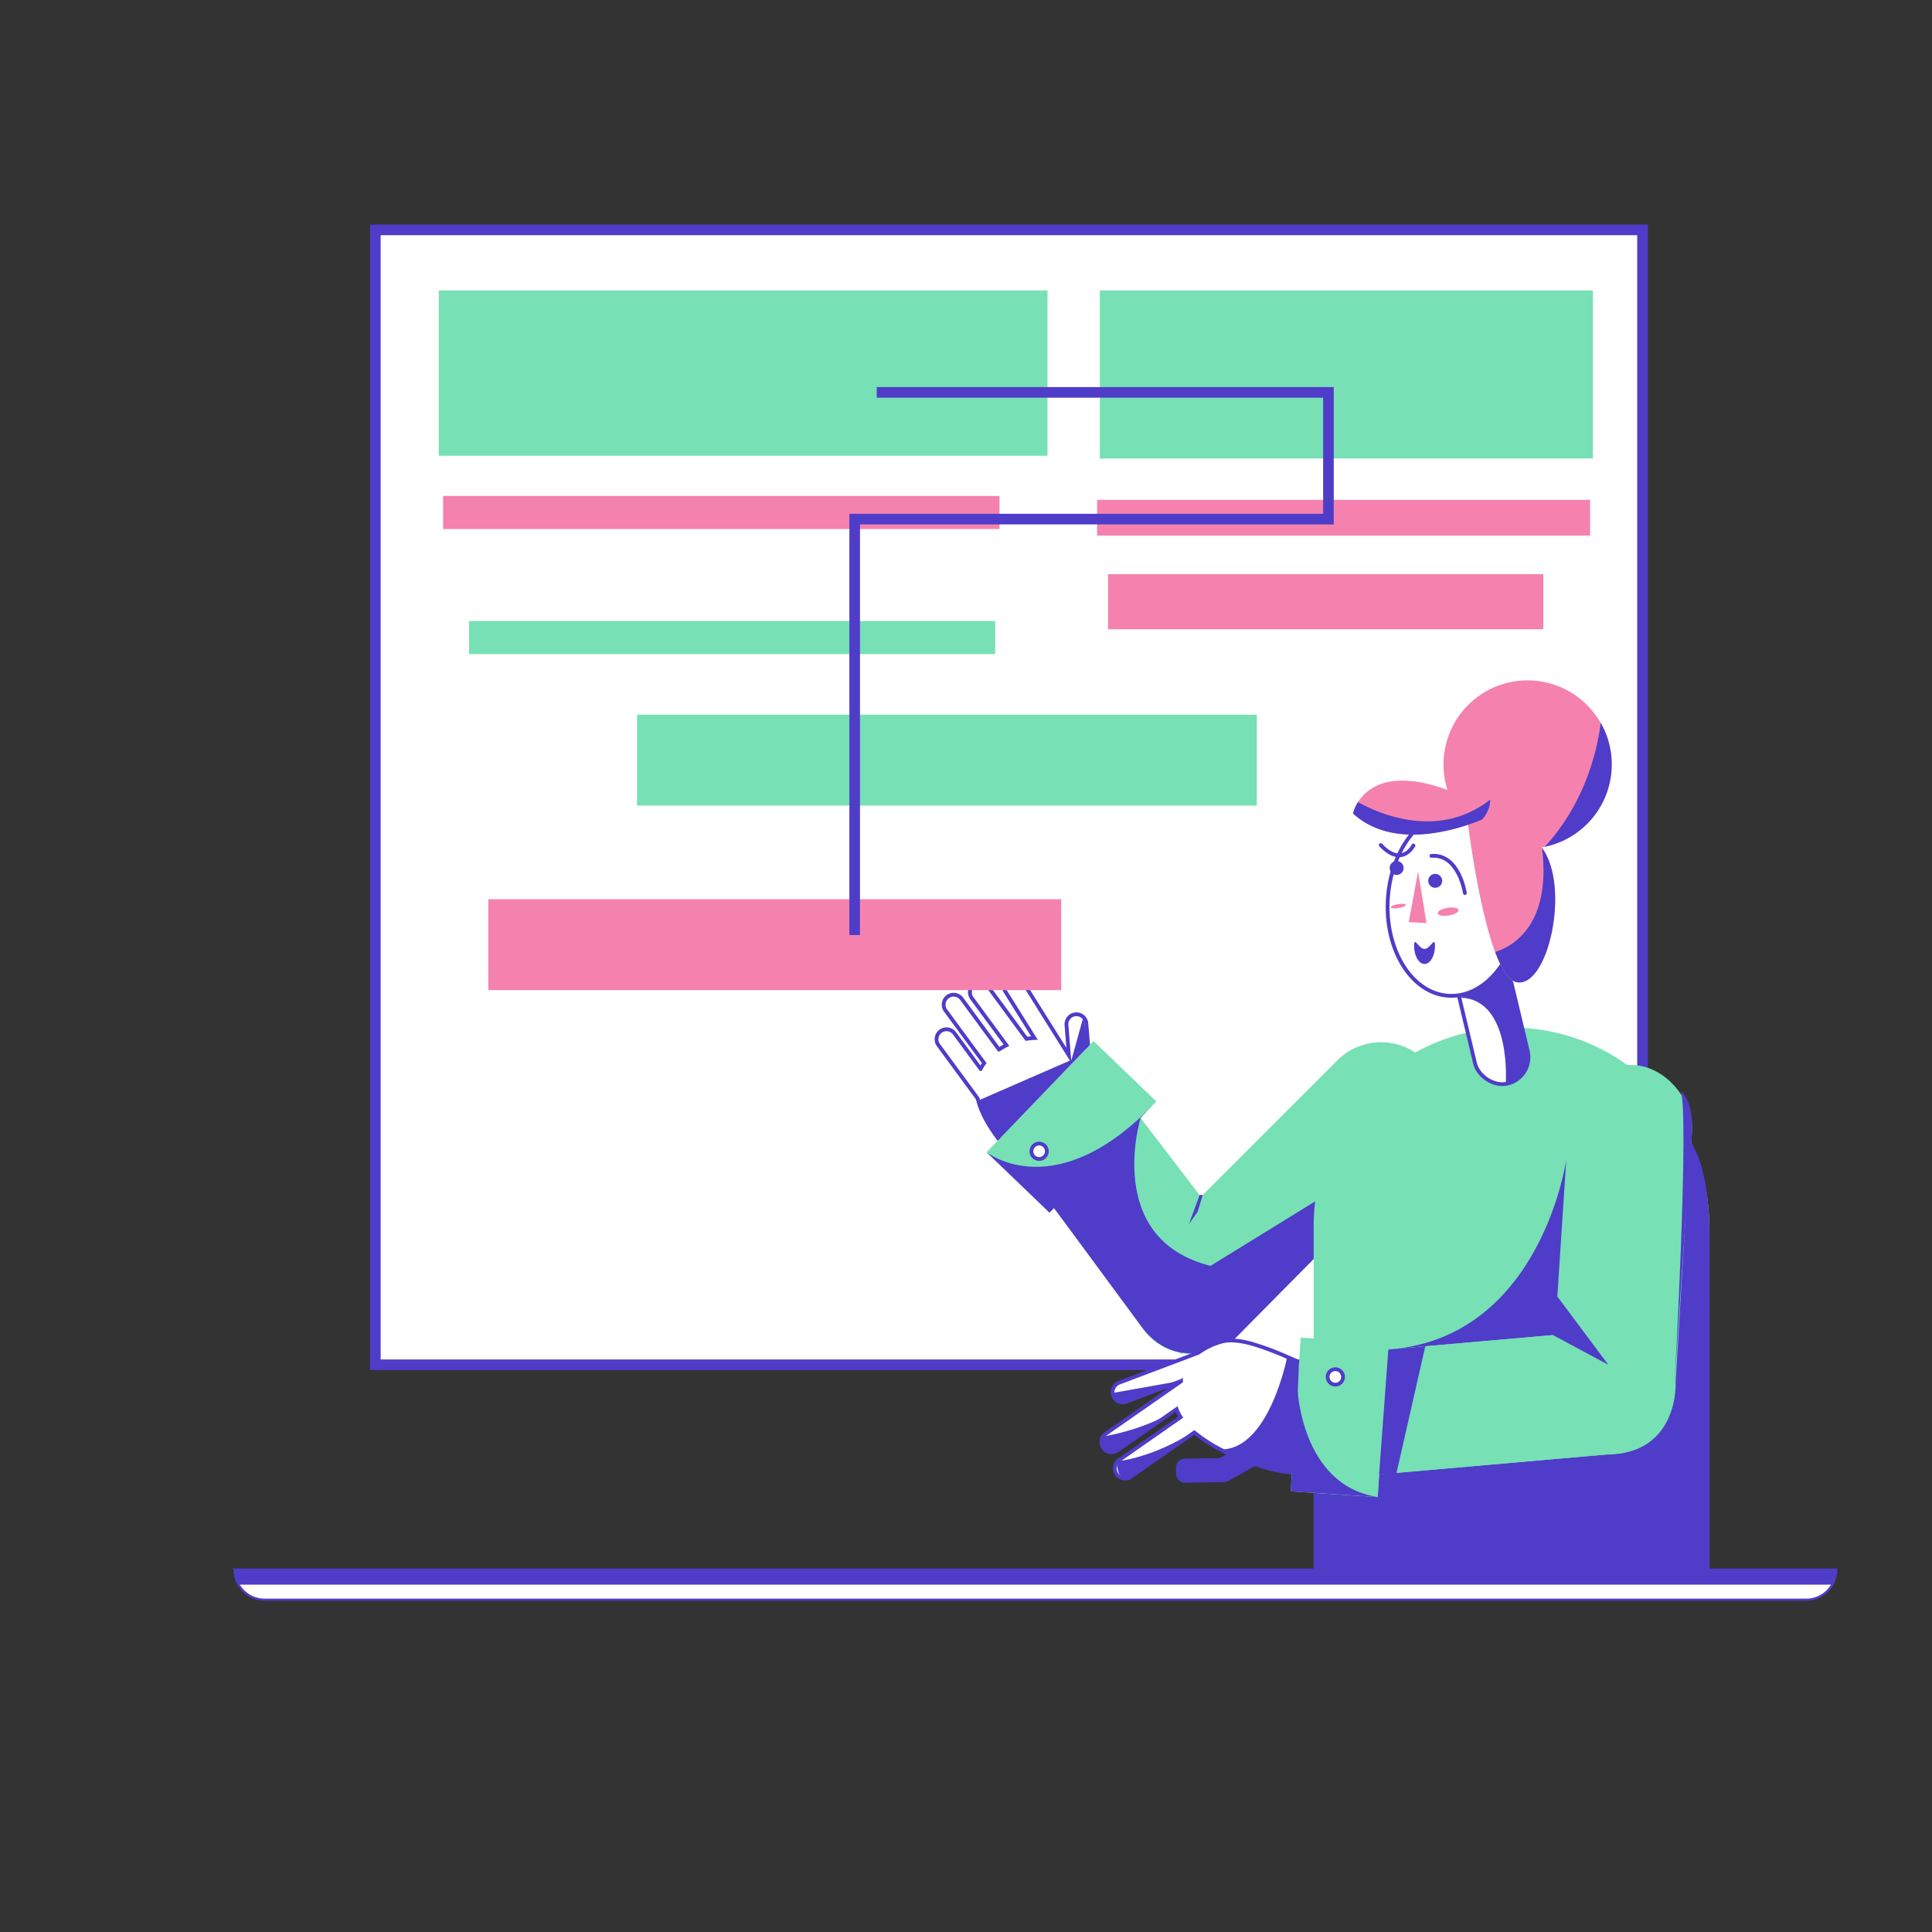 <svg xmlns="http://www.w3.org/2000/svg" viewBox="0 0 1000 1000"><rect x="0" y="0" width="1000" height="1000" fill="#333333" stroke="none"/><title>Mesa de trabajo 26</title><g id="Capa_1" data-name="Capa 1"><rect x="194.28" y="118.99" width="655.88" height="587.41" fill="#fff" stroke="#4f3cc9" stroke-miterlimit="10" stroke-width="5.49"/><path d="M650.56,666.47l-39,32.89-81.19-96.24a55.52,55.52,0,0,1-11.9-11.5c-.77-1-1.52-1.94-2.26-3-5-6.73-8.67-13.53-10.15-20l-20.41-27.78a5.16,5.16,0,0,1,8.31-6.11l13.63,18.55a21.5,21.5,0,0,1,1.85-3l-19.89-27.06a5.16,5.16,0,1,1,8.31-6.11l19.21,26.14a33.32,33.32,0,0,1,3.86-2.24l-17.8-24.21a5.16,5.16,0,1,1,8.31-6.11l19.85,27a33.78,33.78,0,0,1,4.13-.41l-15.09-24.11a5.16,5.16,0,0,1,8.75-5.47l21.31,34,2.88,4.61h0l-.18-2.17L552,530.45a5.16,5.16,0,0,1,10.28-.87l2.46,29.21.31.43a38.23,38.23,0,0,1,6.73,13.8Z" fill="#fff" stroke="#4f3cc9" stroke-miterlimit="10" stroke-width="1.96"/><rect x="634.11" y="519.28" width="64" height="201.83" rx="32" transform="translate(633.64 -289.36) rotate(45)" fill="#77e0b5"/><rect x="557.62" y="550.95" width="64" height="158.61" rx="29.65" transform="translate(1440.83 772.73) rotate(142.59)" fill="#77e0b5"/><rect x="514.71" y="560.71" width="79.79" height="45.13" transform="translate(1359.45 587.5) rotate(133.86)" fill="#77e0b5"/><circle cx="537.85" cy="595.9" r="4" fill="#fff" stroke="#4f3cc9" stroke-miterlimit="10" stroke-width="1.96"/><path d="M590.39,578.59s-19.43,62.6,36.17,76.62l56.8-35L680,651.61l-41.74,42.22s-27.54,18.63-47-6.55L545,624.53Z" fill="#4f3cc9"/><polyline points="620.92 618.51 615.4 633.58 619.91 627.17 622.54 618.51" fill="#4f3cc9"/><path d="M506.33,569.65l48.27-21.06,6.15-22.2,2.5,15.32-46.19,48.07S507,578.18,506.33,569.65Z" fill="#4f3cc9"/><path d="M510.69,596.4s36,28.86,87.83-26.26l-55.29,57.53Z" fill="#4f3cc9"/><path d="M680,531.88H884.72a0,0,0,0,1,0,0V716.53A102.38,102.38,0,0,1,782.34,818.91h0A102.38,102.38,0,0,1,680,716.53V531.88A0,0,0,0,1,680,531.88Z" transform="translate(1564.68 1350.79) rotate(-180)" fill="#77e0b5"/><rect x="758.97" y="498.31" width="28.01" height="63.48" rx="14" transform="translate(-101.88 193.8) rotate(-13.42)" fill="#fff" stroke="#4f3cc9" stroke-miterlimit="10" stroke-width="1.96"/><ellipse cx="752.64" cy="467.47" rx="48.03" ry="34.36" transform="translate(241.35 1191.05) rotate(-86.6)" fill="#fff" stroke="#4f3cc9" stroke-miterlimit="10" stroke-width="1.96"/><circle cx="722.9" cy="449.26" r="3.61" fill="#4f3cc9"/><circle cx="742.86" cy="455.92" r="3.61" fill="#4f3cc9"/><path d="M758.23,462.25S755.17,441.86,740.9,443" fill="none" stroke="#4f3cc9" stroke-linecap="round" stroke-miterlimit="10" stroke-width="1.96"/><path d="M731.59,437.62s-5.77,11.61-16.94-.23" fill="none" stroke="#4f3cc9" stroke-linecap="round" stroke-miterlimit="10" stroke-width="1.96"/><polygon points="734 451.14 729.16 477.27 738.36 477.79 734 451.14" fill="#f582ae"/><rect x="807.39" y="551.04" width="64" height="201.83" rx="32" transform="translate(44.28 -53.32) rotate(3.74)" fill="#77e0b5"/><path d="M884.73,636.94v182L680,818.44l0-45.75,33.1,2.17.76-11.7L831.07,752.9c38.2.05,36.24-37.46,36.24-37.46l7.46-124.7C885.22,605,884.73,636.94,884.73,636.94Z" fill="#4f3cc9"/><path d="M721.26,698.26l83.51-7.3,5.92-90.64S797.92,690.72,721.26,698.26Z" fill="#4f3cc9"/><ellipse cx="749.57" cy="471.81" rx="5.46" ry="2.02" transform="translate(-66.36 127.26) rotate(-9.29)" fill="#f582ae"/><ellipse cx="723.8" cy="468.92" rx="3.94" ry="1.02" transform="translate(-66.23 123.06) rotate(-9.29)" fill="#f582ae"/><path d="M869.81,564.44s7.78,5.43,5.71,25.27c-1.72,16.41-8.82,127.95-8.82,127.95S874.63,574.57,869.81,564.44Z" fill="#4f3cc9"/><path d="M742.75,489.53c0,5.2-2.42,9.42-5.41,9.42s-5.42-4.22-5.42-9.42,2.43,1.65,5.42,1.65S742.75,484.33,742.75,489.53Z" fill="#4f3cc9"/><path d="M755.78,516.4l13.53-7.59L780,497.94l9.78,40.33s6.72,14.72-5.21,21.54l-5.22,1.74S782.86,517,755.78,516.4Z" fill="#4f3cc9"/><path d="M799.52,438.29c-.52.11-1,.2-1.57.28.07.08.13.17.2.26h0c14.74,20.14,3.24,72-12.82,69.6-4.31-.64-8.14-6.86-11.46-15.7-7.49-20-12.33-53.46-14-65.85l.36-.13-.42-.42.06.55c-16.08,5.35-42.1,10.18-59.6-5.84a19.9,19.9,0,0,1,2.59-5.86c4.57-7.21,16.57-17.24,46.35-6.3a43.51,43.51,0,1,1,50.26,29.4Z" fill="#f582ae"/><path d="M760.28,426.76l-.36.13-.06-.55Z" fill="#f582ae"/><path d="M790.52,714.27l1.7,22a16.46,16.46,0,0,1-15.09,17.61l-97.82,7.56a36.14,36.14,0,0,1-12,.61,0,0,0,0,1,0,0,78.61,78.61,0,0,1-17.88-4.25l-13.93,7.79a4.34,4.34,0,0,1-2.68.54h-.08l-19.27.39a3.69,3.69,0,0,1-3.75-3.6l-.06-3.18a3.69,3.69,0,0,1,3.61-3.75l18.49-.36,5.15-2.88a81.93,81.93,0,0,1-18.74-11.31l-32.6,22.72a5.27,5.27,0,1,1-6-8.64l31.53-22a21.74,21.74,0,0,1-2.09-4.14l-30.59,21.32a5.26,5.26,0,1,1-6-8.64l36-25.09,2.86-2a4.68,4.68,0,0,1,.75-.43l-3.27,1.24L583,725.52a5.26,5.26,0,0,1-3.72-9.85l41-15.49a38.63,38.63,0,0,1,11.45-5.6c4.6-1.41,10.37-.7,16.41,1a149.66,149.66,0,0,1,18.1,6.75l4,1.7.61.25c1.82.75,3.55,1.55,5.19,2.38l96.83-7.47A16.46,16.46,0,0,1,790.52,714.27Z" fill="#fff" stroke="#4f3cc9" stroke-miterlimit="10" stroke-width="1.96"/><rect x="737.57" y="628.66" width="64" height="195" rx="32" transform="translate(113.23 1556.07) rotate(-95)" fill="#77e0b5"/><rect x="653.25" y="711.01" width="79.79" height="45.13" transform="translate(-84.05 1377.43) rotate(-86.26)" fill="#77e0b5"/><circle cx="691.17" cy="712.69" r="4" fill="#fff" stroke="#4f3cc9" stroke-miterlimit="10" stroke-width="1.96"/><polyline points="803.69 690.96 832.44 706.39 805.13 669.8 803.89 688.1" fill="#4f3cc9"/><polygon points="718.6 698.49 713.82 763.15 722.66 763.15 737.73 696.82 718.6 698.49" fill="#4f3cc9"/><path d="M671.53,718.22s1.63,50.48,41.53,56.63l-45-2.94Z" fill="#4f3cc9"/><path d="M666.25,702.32s-9.39,48.48-34.6,47.89l5.25,2.55-7.64,2.93-17.48.66s-5,2.79-1.08,9l8.95,1.18,15.84-.93,13.93-7.79,17.91,4.26,2.58.4,2.49-57.55Z" fill="#4f3cc9"/><path d="M578.68,756.3s17.62-1.49,39.54-15.57l-32.66,23.44s-5.62,2.58-6.88-2.95S578.68,756.3,578.68,756.3Z" fill="#4f3cc9"/><path d="M572.6,743.22s20.9-3.39,36.38-13.81l-30.87,22.37s-8.9-.71-8.72-6.06.89-.18.89-.18S571.61,743.4,572.6,743.22Z" fill="#4f3cc9"/><path d="M575.93,721,612,714.57l-29,10.95S576.22,725.77,575.93,721Z" fill="#4f3cc9"/><path d="M121.43,812.42h829a0,0,0,0,1,0,0v0A15.56,15.56,0,0,1,934.87,828H137a15.56,15.56,0,0,1-15.56-15.56v0a0,0,0,0,1,0,0Z" fill="#fff" stroke="#4f3cc9" stroke-miterlimit="10" stroke-width="1.11"/><path d="M123.51,820.2H948.34a16.08,16.08,0,0,0,2.09-7.78h-829S122.26,818,123.51,820.2Z" fill="#4f3cc9"/><path d="M760.28,426.76l-.36.13-.06-.55Z" fill="#f582ae"/><path d="M834.23,395.67a43.52,43.52,0,0,1-34.71,42.62c21.74-23.46,27.51-52,29-64.15A43.34,43.34,0,0,1,834.23,395.67Z" fill="#4f3cc9"/><path d="M785.33,508.44c-4.31-.64-8.14-6.86-11.46-15.7,6.69-2,29.48-11.79,24.28-53.9C812.89,459,801.39,510.83,785.33,508.44Z" fill="#4f3cc9"/><path d="M770.44,418.76a15.72,15.72,0,0,1-3.36,5.49c-14.28,5.78-46.33,15.51-66.76-3.2a19.9,19.9,0,0,1,2.59-5.86c9.17,5.13,38,18.56,64.13,1.73,1.45-.93,2.9-2,4.34-3.1A14.86,14.86,0,0,1,770.44,418.76Z" fill="#4f3cc9"/><rect x="227.09" y="150.35" width="315.09" height="85.54" fill="#77e0b5"/><rect x="569.27" y="150.35" width="255.21" height="86.97" fill="#77e0b5"/><rect x="229.35" y="256.71" width="288" height="17.11" fill="#f582ae"/><rect x="242.77" y="321.44" width="272.32" height="17.11" fill="#77e0b5"/><rect x="567.84" y="258.71" width="255.21" height="18.53" fill="#f582ae"/><rect x="329.74" y="369.92" width="320.79" height="47.05" fill="#77e0b5"/><rect x="573.54" y="297.2" width="225.27" height="28.51" fill="#f582ae"/><rect x="252.75" y="465.44" width="296.55" height="47.05" fill="#f582ae"/><polyline points="453.78 203.1 687.6 203.1 687.6 268.69 442.38 268.69 442.38 327.14 442.38 398.43 442.38 483.98" fill="none" stroke="#4f3cc9" stroke-miterlimit="10" stroke-width="5.49"/></g></svg>
